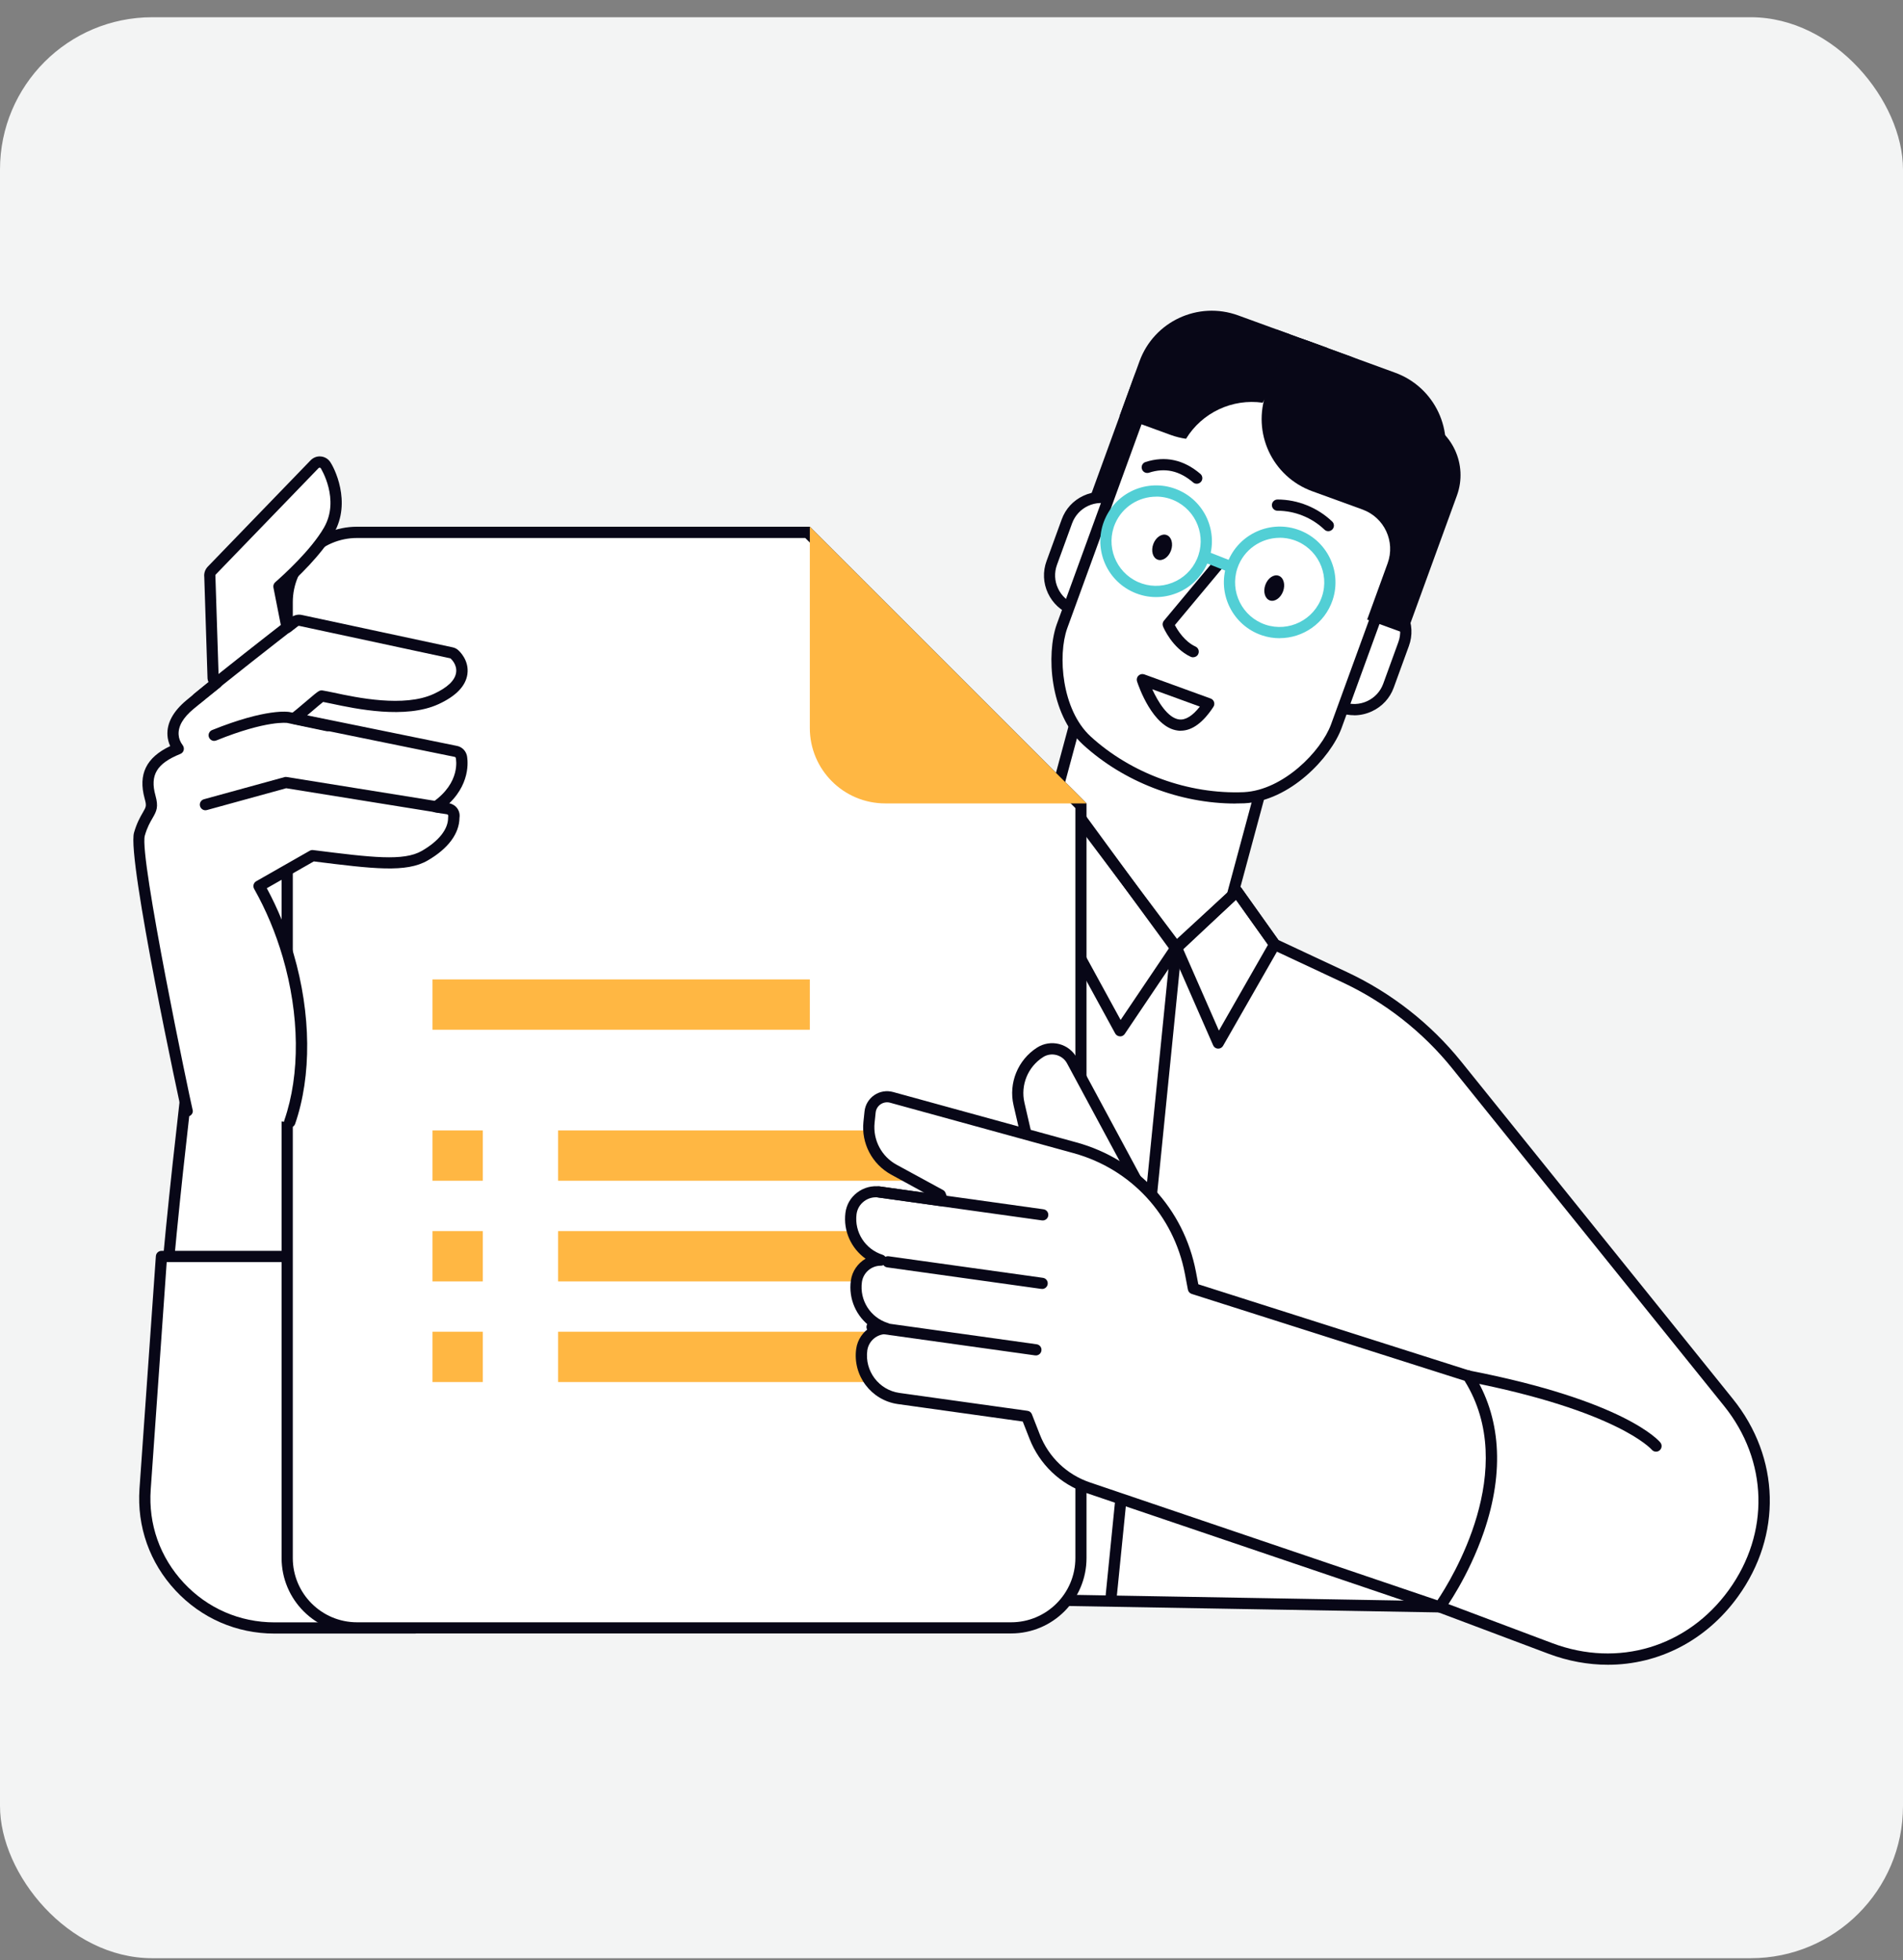 <svg width="100" height="103" viewBox="0 0 100 103" fill="none" xmlns="http://www.w3.org/2000/svg">
<rect x="0" y="0" width="100" height="103" fill="#808080" stroke="none"/>
<rect y="0.906" width="100" height="102" rx="8" fill="#F3F4F4"/>
<g clip-path="url(#clip0_8308_98641)">
<path d="M67.165 38.139L57.195 35.453L52.758 51.921L62.728 54.607L67.165 38.139Z" fill="white"/>
<path d="M62.721 54.903C62.694 54.903 62.671 54.9 62.644 54.894L52.672 52.206C52.596 52.186 52.534 52.135 52.493 52.068C52.454 52 52.443 51.92 52.463 51.844L56.902 35.375C56.944 35.219 57.106 35.125 57.265 35.166L67.237 37.854C67.313 37.875 67.375 37.925 67.416 37.993C67.455 38.06 67.467 38.14 67.446 38.217L63.007 54.685C62.971 54.818 62.854 54.903 62.724 54.903H62.721ZM53.112 51.714L62.515 54.249L66.8 38.349L57.398 35.814L53.112 51.714Z" fill="#080717"/>
<path d="M75.65 84.447L81.466 86.634C89.351 89.599 96.104 80.261 90.822 73.7L76.543 55.97C74.963 54.01 72.956 52.436 70.677 51.366L66.981 49.636L64.997 46.844L61.796 49.851L55.916 41.812L36.703 83.766L75.653 84.444L75.65 84.447Z" fill="white"/>
<path d="M84.492 87.485C83.46 87.485 82.404 87.296 81.364 86.904L75.596 84.735L36.696 84.06C36.596 84.06 36.504 84.007 36.451 83.921C36.398 83.836 36.392 83.733 36.433 83.641L55.646 41.688C55.69 41.593 55.779 41.529 55.885 41.517C55.991 41.508 56.091 41.552 56.153 41.635L61.839 49.405L64.798 46.628C64.86 46.569 64.943 46.542 65.028 46.548C65.114 46.557 65.19 46.601 65.24 46.672L67.18 49.399L70.806 51.096C73.114 52.178 75.18 53.797 76.778 55.78L91.056 73.51C93.549 76.605 93.653 80.685 91.324 83.907C89.647 86.226 87.147 87.485 84.492 87.485ZM37.158 83.476L75.657 84.145C75.69 84.145 75.725 84.151 75.755 84.163L81.57 86.35C85.034 87.653 88.674 86.556 90.844 83.559C93.013 80.561 92.913 76.761 90.593 73.879L76.315 56.149C74.773 54.233 72.781 52.671 70.552 51.627L66.856 49.897C66.809 49.876 66.77 49.841 66.741 49.8L64.952 47.285L61.995 50.059C61.933 50.118 61.851 50.144 61.765 50.139C61.68 50.13 61.603 50.088 61.556 50.018L55.97 42.386L37.156 83.473L37.158 83.476Z" fill="#080717"/>
<path d="M58.398 84.126C58.398 84.126 58.377 84.126 58.368 84.126C58.206 84.108 58.088 83.964 58.103 83.804L61.516 49.751C61.534 49.588 61.678 49.473 61.837 49.485C62 49.503 62.117 49.647 62.103 49.806L58.689 83.86C58.675 84.014 58.545 84.126 58.398 84.126Z" fill="#080717"/>
<path d="M25.338 82.127C23.038 74.841 17.857 59.163 17.857 59.163L18.77 57.135C18.814 31.154 10.652 50.376 10.652 50.376C10.652 50.376 8.913 63.832 8.539 70.411L25.338 82.127Z" fill="white"/>
<path d="M25.331 82.429C25.207 82.429 25.089 82.35 25.051 82.223C22.778 75.022 17.623 59.417 17.57 59.261C17.546 59.19 17.552 59.114 17.582 59.049L18.469 57.08C18.484 46.006 16.966 44.039 16.058 43.854C14.51 43.538 12.102 47.724 10.932 50.465C10.826 51.285 9.184 64.122 8.824 70.439C8.816 70.601 8.674 70.724 8.512 70.716C8.35 70.707 8.226 70.568 8.235 70.406C8.606 63.892 10.334 50.486 10.351 50.35C10.354 50.324 10.363 50.297 10.372 50.274C10.699 49.504 13.641 42.754 16.173 43.279C16.892 43.426 19.076 43.871 19.056 57.148C19.056 57.189 19.047 57.23 19.029 57.269L18.162 59.19C18.628 60.599 23.436 75.163 25.608 82.052C25.658 82.208 25.57 82.373 25.416 82.421C25.387 82.429 25.358 82.435 25.328 82.435L25.331 82.429Z" fill="#080717"/>
<path d="M21.801 85.553H14.411C10.458 85.553 7.334 82.202 7.611 78.258L8.472 66.031H17.686L21.804 85.553H21.801Z" fill="white"/>
<path d="M21.815 85.846H14.425C12.43 85.846 10.582 85.041 9.223 83.582C7.864 82.123 7.192 80.225 7.33 78.235L8.191 66.008C8.203 65.855 8.33 65.734 8.486 65.734H17.7C17.839 65.734 17.959 65.832 17.989 65.967L22.107 85.489C22.125 85.575 22.104 85.666 22.048 85.737C21.992 85.805 21.906 85.846 21.818 85.846H21.815ZM8.76 66.324L7.92 78.276C7.79 80.101 8.409 81.843 9.656 83.181C10.903 84.52 12.598 85.257 14.428 85.257H21.455L17.464 66.324H8.76Z" fill="#080717"/>
<path d="M68.689 17.895C67.356 17.409 65.939 17.665 64.889 18.452L63.584 17.978C61.956 17.385 60.161 18.223 59.569 19.85L56.922 27.121L58.994 27.876L60.07 24.919C60.486 23.776 61.753 23.186 62.894 23.602L64.102 24.041L62.189 23.346L63.457 23.805C65.555 24.569 67.875 23.49 68.639 21.388L69.768 18.287L68.695 17.895H68.689Z" fill="#080717"/>
<path d="M59.033 30.954C58.671 31.95 57.569 32.46 56.569 32.095L56.419 32.042C55.426 31.679 54.91 30.583 55.272 29.586L56.068 27.399C56.428 26.409 57.533 25.896 58.523 26.256L58.674 26.309C59.414 26.577 59.885 27.252 59.938 27.983L59.031 30.954H59.033Z" fill="white"/>
<path d="M57.229 32.504C56.973 32.504 56.713 32.46 56.466 32.368L56.315 32.315C55.761 32.115 55.319 31.708 55.069 31.175C54.818 30.638 54.791 30.04 54.995 29.483L55.791 27.296C55.991 26.741 56.398 26.299 56.934 26.052C57.471 25.801 58.069 25.778 58.623 25.978L58.774 26.031C59.596 26.332 60.168 27.089 60.23 27.962C60.242 28.124 60.118 28.265 59.956 28.277C59.794 28.289 59.652 28.165 59.64 28.003C59.596 27.36 59.175 26.806 58.57 26.585L58.42 26.532C58.013 26.385 57.574 26.402 57.179 26.585C56.787 26.768 56.489 27.092 56.339 27.496L55.543 29.683C55.396 30.09 55.413 30.532 55.599 30.924C55.782 31.316 56.106 31.614 56.513 31.761L56.663 31.814C57.073 31.965 57.515 31.947 57.907 31.764C58.299 31.581 58.6 31.257 58.747 30.85C58.803 30.697 58.971 30.618 59.124 30.674C59.278 30.73 59.357 30.898 59.301 31.051C59.098 31.608 58.691 32.05 58.155 32.298C57.86 32.433 57.542 32.504 57.226 32.504H57.229Z" fill="#080717"/>
<path d="M66.02 20.198L67.073 17.312L68.267 17.746L71.412 18.892L73.31 19.585C75.409 20.349 76.49 22.668 75.727 24.761L74.675 27.653L73.478 27.216L70.336 26.073L68.438 25.38C66.342 24.617 65.263 22.297 66.026 20.201L66.02 20.198Z" fill="#080717"/>
<path d="M70 32.471C70.362 31.475 71.459 30.965 72.455 31.328L72.605 31.384C73.599 31.746 74.118 32.846 73.755 33.839L72.959 36.026C72.597 37.02 71.491 37.529 70.498 37.17L70.347 37.114C69.614 36.846 69.139 36.176 69.086 35.443L70 32.468V32.471Z" fill="white"/>
<path d="M71.159 37.587C70.902 37.587 70.649 37.542 70.401 37.451L70.251 37.395C69.428 37.094 68.857 36.34 68.798 35.467C68.786 35.305 68.91 35.164 69.072 35.152C69.234 35.143 69.375 35.264 69.387 35.426C69.431 36.066 69.85 36.62 70.454 36.841L70.605 36.897C71.011 37.044 71.454 37.027 71.846 36.844C72.24 36.661 72.538 36.337 72.686 35.933L73.481 33.746C73.629 33.339 73.608 32.9 73.425 32.505C73.243 32.113 72.915 31.815 72.509 31.665L72.358 31.609C71.518 31.302 70.587 31.738 70.28 32.576C70.224 32.729 70.056 32.809 69.903 32.752C69.75 32.697 69.67 32.529 69.726 32.375C70.142 31.232 71.412 30.639 72.559 31.055L72.709 31.111C73.263 31.311 73.708 31.718 73.959 32.254C74.21 32.791 74.239 33.392 74.036 33.946L73.24 36.133C73.039 36.688 72.632 37.13 72.093 37.38C71.795 37.519 71.477 37.59 71.159 37.59V37.587Z" fill="#080717"/>
<path d="M70.231 38.164C69.677 39.667 67.59 41.81 65.385 41.919C62.393 42.049 59.316 40.929 57.108 38.904C55.484 37.4 55.275 34.423 55.811 32.911C57.373 28.619 58.935 24.336 60.495 20.05C61.04 18.527 63.024 17.802 64.904 18.447C67.457 19.375 70.013 20.307 72.571 21.238C74.428 21.955 75.483 23.785 74.915 25.3C73.355 29.586 71.793 33.869 70.231 38.161V38.164Z" fill="white"/>
<path d="M64.918 42.227C62.006 42.227 59.041 41.086 56.904 39.126C55.15 37.505 54.979 34.366 55.527 32.818L60.211 19.955C60.812 18.277 62.958 17.476 64.992 18.174L72.662 20.969C74.681 21.747 75.807 23.739 75.179 25.411L70.495 38.268C69.929 39.807 67.786 42.097 65.387 42.215C65.231 42.221 65.072 42.224 64.912 42.224L64.918 42.227ZM63.492 18.51C62.236 18.51 61.133 19.126 60.765 20.158L56.081 33.019C55.574 34.445 55.792 37.296 57.302 38.693C59.444 40.656 62.457 41.749 65.363 41.629C67.427 41.526 69.422 39.486 69.944 38.068L74.628 25.207C75.144 23.834 74.168 22.18 72.455 21.52L64.794 18.729C64.358 18.578 63.916 18.507 63.492 18.507V18.51Z" fill="#080717"/>
<path d="M70.829 18.678C72.164 19.164 73.084 20.27 73.387 21.552L74.69 22.026C76.311 22.616 77.151 24.414 76.559 26.041L73.912 33.313L71.843 32.558L72.918 29.602C73.334 28.458 72.745 27.194 71.601 26.778L71.577 26.769L72.308 27.034L68.954 25.814C66.852 25.048 65.779 22.734 66.543 20.632L67.672 17.531L70.826 18.681L70.829 18.678Z" fill="#080717"/>
<path d="M66.356 21.158C66.489 20.934 66.604 20.695 66.695 20.439L67.748 17.553L66.554 17.117L65.065 16.575C62.961 15.808 60.644 16.89 59.88 18.983L58.828 21.874L59.621 22.163L60.022 22.311L61.516 22.856C61.782 22.953 62.059 23.021 62.324 23.059C63.164 21.683 64.756 20.934 66.356 21.164V21.158Z" fill="#080717"/>
<path d="M62.045 38.402C61.989 38.402 61.933 38.399 61.877 38.39C60.572 38.217 59.829 36.053 59.749 35.808C59.714 35.702 59.743 35.584 59.826 35.505C59.908 35.425 60.026 35.401 60.132 35.44L63.616 36.707C63.702 36.737 63.767 36.805 63.796 36.89C63.826 36.976 63.811 37.07 63.764 37.144C63.218 37.978 62.641 38.399 62.048 38.399L62.045 38.402ZM60.548 36.218C60.852 36.884 61.367 37.727 61.957 37.807C62.296 37.851 62.667 37.624 63.05 37.132L60.548 36.221V36.218Z" fill="#080717"/>
<path d="M69.801 27.915C69.728 27.915 69.654 27.889 69.598 27.833C68.941 27.202 68.041 26.84 67.131 26.84C66.969 26.84 66.836 26.707 66.836 26.545C66.836 26.383 66.969 26.25 67.131 26.25C68.192 26.25 69.238 26.674 70.005 27.408C70.123 27.52 70.126 27.706 70.013 27.824C69.954 27.883 69.878 27.915 69.801 27.915Z" fill="#080717"/>
<path d="M62.886 25.422C62.819 25.422 62.751 25.399 62.695 25.351C61.976 24.735 61.218 24.567 60.378 24.841C60.222 24.892 60.057 24.806 60.007 24.65C59.956 24.494 60.042 24.329 60.195 24.279C61.233 23.945 62.203 24.155 63.078 24.903C63.202 25.009 63.217 25.195 63.11 25.319C63.051 25.387 62.969 25.422 62.886 25.422Z" fill="#080717"/>
<path d="M66.493 30.734C66.364 31.091 66.467 31.456 66.723 31.551C66.98 31.645 67.295 31.43 67.425 31.073C67.555 30.716 67.451 30.351 67.195 30.257C66.939 30.162 66.623 30.377 66.493 30.734Z" fill="#080717"/>
<path d="M60.603 28.593C60.473 28.95 60.576 29.316 60.833 29.41C61.089 29.504 61.405 29.289 61.534 28.932C61.664 28.576 61.561 28.21 61.304 28.116C61.048 28.022 60.733 28.237 60.603 28.593Z" fill="#080717"/>
<path d="M60.753 31.377C60.352 31.377 59.951 31.294 59.571 31.126C58.091 30.474 57.416 28.741 58.07 27.259C58.725 25.776 60.455 25.104 61.935 25.758C63.414 26.41 64.089 28.143 63.435 29.626C63.12 30.342 62.545 30.893 61.814 31.176C61.469 31.309 61.109 31.377 60.753 31.377ZM60.756 26.1C59.854 26.1 58.993 26.622 58.607 27.497C58.085 28.679 58.624 30.065 59.806 30.587C60.378 30.84 61.015 30.852 61.599 30.625C62.182 30.398 62.642 29.959 62.896 29.384C63.417 28.202 62.878 26.817 61.696 26.295C61.389 26.159 61.071 26.097 60.756 26.097V26.1Z" fill="#52CFD5"/>
<path d="M62.699 34.543C62.657 34.543 62.616 34.534 62.575 34.517C61.596 34.066 61.133 32.966 61.116 32.919C61.074 32.819 61.092 32.701 61.163 32.618L63.857 29.388C63.96 29.261 64.146 29.246 64.273 29.349C64.396 29.453 64.414 29.638 64.311 29.765L61.738 32.848C61.885 33.128 62.251 33.715 62.822 33.977C62.97 34.045 63.035 34.219 62.967 34.369C62.917 34.478 62.811 34.54 62.699 34.54V34.543Z" fill="#080717"/>
<path d="M67.242 33.539C66.936 33.539 66.623 33.491 66.317 33.388C64.784 32.875 63.953 31.213 64.463 29.677C64.975 28.144 66.638 27.31 68.174 27.823C69.707 28.336 70.538 29.998 70.028 31.531C69.618 32.758 68.471 33.536 67.242 33.536V33.539ZM67.248 28.262C66.267 28.262 65.35 28.884 65.023 29.863C64.613 31.089 65.279 32.419 66.502 32.828C67.729 33.235 69.058 32.572 69.468 31.346C69.877 30.119 69.211 28.79 67.988 28.38C67.743 28.298 67.493 28.259 67.248 28.259V28.262Z" fill="#52CFD5"/>
<path d="M64.598 30.046C64.562 30.046 64.524 30.04 64.489 30.026L63.327 29.569C63.177 29.51 63.1 29.339 63.162 29.185C63.221 29.035 63.392 28.961 63.545 29.02L64.704 29.477C64.854 29.536 64.931 29.707 64.869 29.86C64.825 29.975 64.713 30.046 64.595 30.046H64.598Z" fill="#52CFD5"/>
<path d="M58.86 54.461C58.86 54.461 58.851 54.461 58.846 54.461C58.742 54.455 58.651 54.399 58.601 54.308L52.505 43.157C52.434 43.03 52.47 42.871 52.585 42.783L55.105 40.858C55.167 40.811 55.246 40.79 55.323 40.799C55.4 40.811 55.471 40.852 55.518 40.914L62.05 49.606C62.126 49.707 62.129 49.845 62.058 49.948L59.105 54.334C59.049 54.417 58.958 54.464 58.86 54.464V54.461ZM53.145 43.098L58.887 53.6L61.454 49.792L55.226 41.506L53.145 43.098Z" fill="#080717"/>
<path d="M64.016 55.108C64.016 55.108 64.005 55.108 64.002 55.108C63.89 55.102 63.792 55.035 63.748 54.931L61.541 49.894C61.49 49.779 61.517 49.643 61.611 49.558L64.798 46.625C64.859 46.569 64.945 46.54 65.028 46.548C65.113 46.557 65.187 46.602 65.237 46.669L67.221 49.461C67.288 49.555 67.294 49.679 67.235 49.779L64.27 54.961C64.217 55.052 64.12 55.108 64.014 55.108H64.016ZM62.163 49.85L64.052 54.159L66.631 49.649L64.948 47.285L62.163 49.85Z" fill="#080717"/>
<path d="M18.764 85.547C16.738 85.547 15.094 83.899 15.094 81.877V31.646C15.094 29.621 16.741 27.977 18.764 27.977H42.436L56.803 42.343V81.877C56.803 83.902 55.155 85.547 53.133 85.547H18.764Z" fill="white"/>
<path d="M42.313 28.269L56.509 42.465V81.878C56.509 83.741 54.994 85.253 53.134 85.253H18.761C16.898 85.253 15.386 83.738 15.386 81.878V31.647C15.386 29.784 16.901 28.272 18.761 28.272H42.31L42.313 28.269ZM42.558 27.68H18.761C16.571 27.68 14.797 29.454 14.797 31.644V81.875C14.797 84.065 16.571 85.839 18.761 85.839H53.131C55.321 85.839 57.095 84.065 57.095 81.875V42.22L42.555 27.68H42.558Z" fill="#080717"/>
<path d="M42.555 27.68V38.256C42.555 40.446 44.329 42.22 46.519 42.22H57.095L42.555 27.68Z" fill="#FFB743"/>
<path d="M49.157 59.406H29.328V62.05H49.157V59.406Z" fill="#FFB743"/>
<path d="M49.157 64.695H29.328V67.339H49.157V64.695Z" fill="#FFB743"/>
<path d="M49.157 69.984H29.328V72.628H49.157V69.984Z" fill="#FFB743"/>
<path d="M25.371 59.406H22.727V62.05H25.371V59.406Z" fill="#FFB743"/>
<path d="M25.371 64.695H22.727V67.339H25.371V64.695Z" fill="#FFB743"/>
<path d="M25.371 69.984H22.727V72.628H25.371V69.984Z" fill="#FFB743"/>
<path d="M42.555 51.469H22.727V54.113H42.555V51.469Z" fill="#FFB743"/>
<path d="M60.254 63.033L56.327 55.74C56 55.133 55.228 54.933 54.647 55.304C53.742 55.882 53.3 56.97 53.542 58.016L54.205 60.881L60.254 63.033Z" fill="white"/>
<path d="M60.26 63.327C60.228 63.327 60.192 63.321 60.16 63.309L54.111 61.158C54.017 61.125 53.946 61.046 53.923 60.946L53.26 58.08C52.991 56.916 53.487 55.699 54.495 55.053C54.84 54.832 55.264 54.764 55.662 54.867C56.06 54.971 56.396 55.236 56.59 55.599L60.517 62.891C60.576 62.997 60.561 63.13 60.481 63.221C60.425 63.289 60.343 63.324 60.257 63.324L60.26 63.327ZM54.462 60.657L59.635 62.499L56.072 55.882C55.954 55.66 55.753 55.507 55.512 55.442C55.27 55.38 55.019 55.419 54.81 55.554C54.011 56.064 53.619 57.028 53.834 57.951L54.459 60.66L54.462 60.657Z" fill="#080717"/>
<path d="M56.495 60.315L46.853 57.665C46.319 57.518 45.783 57.886 45.724 58.435L45.668 58.971C45.559 59.991 46.078 60.976 46.977 61.468L49.411 62.794L49.532 63.104L46.21 62.641C45.488 62.541 44.813 63.045 44.722 63.77C44.58 64.875 45.264 65.895 46.293 66.222C45.653 66.219 45.096 66.682 45.005 67.331C44.848 68.448 45.532 69.483 46.573 69.81C45.933 69.807 45.376 70.269 45.285 70.918C45.111 72.165 45.98 73.314 47.224 73.488L53.954 74.429L54.369 75.493C54.864 76.757 55.89 77.739 57.175 78.175L75.651 84.442C75.651 84.442 80.615 77.689 77.151 72.306C77.134 72.277 77.087 72.286 77.054 72.274L62.714 67.711L62.555 66.871C61.95 63.708 59.598 61.164 56.495 60.312V60.315Z" fill="white"/>
<path d="M75.654 84.74C75.621 84.74 75.589 84.734 75.559 84.725L57.084 78.458C55.713 77.993 54.625 76.952 54.098 75.605L53.744 74.703L47.185 73.786C45.779 73.589 44.798 72.286 44.992 70.883C45.06 70.391 45.355 69.975 45.765 69.736C45.001 69.194 44.577 68.263 44.712 67.293C44.78 66.8 45.078 66.385 45.485 66.146C44.733 65.61 44.306 64.693 44.426 63.735C44.48 63.31 44.698 62.93 45.043 62.671C45.39 62.406 45.818 62.294 46.251 62.352L48.568 62.677L46.835 61.73C45.827 61.179 45.252 60.086 45.373 58.945L45.429 58.409C45.464 58.061 45.653 57.748 45.942 57.551C46.23 57.353 46.59 57.294 46.929 57.386L56.571 60.036C59.807 60.926 62.212 63.526 62.843 66.824L62.97 67.49L77.142 72C77.172 72 77.31 72.018 77.399 72.153C78.867 74.432 79.067 77.315 77.979 80.492C77.166 82.868 75.94 84.551 75.889 84.622C75.834 84.698 75.745 84.743 75.651 84.743L75.654 84.74ZM46.566 70.108C46.071 70.108 45.647 70.473 45.576 70.963C45.426 72.044 46.183 73.049 47.265 73.2L53.995 74.14C54.101 74.155 54.189 74.225 54.227 74.326L54.643 75.39C55.106 76.578 56.064 77.492 57.269 77.901L75.536 84.097C76.261 83.018 79.866 77.22 76.96 72.56L62.622 67.997C62.519 67.965 62.442 67.876 62.422 67.77L62.263 66.93C61.673 63.856 59.433 61.43 56.414 60.599L46.773 57.949C46.602 57.902 46.422 57.934 46.275 58.031C46.127 58.132 46.033 58.291 46.015 58.465L45.959 59.001C45.865 59.906 46.319 60.773 47.118 61.209L49.553 62.535C49.614 62.568 49.661 62.621 49.685 62.686L49.806 62.995C49.844 63.092 49.827 63.204 49.762 63.284C49.697 63.364 49.594 63.408 49.491 63.393L46.169 62.93C45.895 62.892 45.62 62.963 45.399 63.134C45.184 63.299 45.045 63.537 45.01 63.806C44.889 64.752 45.467 65.648 46.378 65.94C46.516 65.984 46.602 66.123 46.581 66.267C46.558 66.411 46.434 66.514 46.289 66.514H46.283C45.788 66.514 45.364 66.88 45.293 67.369C45.16 68.327 45.732 69.235 46.658 69.527C46.796 69.571 46.882 69.71 46.861 69.854C46.838 69.999 46.723 70.111 46.569 70.102H46.564L46.566 70.108Z" fill="#080717"/>
<path d="M54.762 67.734C54.762 67.734 54.736 67.734 54.721 67.734L46.621 66.602C46.459 66.579 46.347 66.431 46.37 66.269C46.394 66.107 46.541 65.995 46.703 66.019L54.803 67.151C54.966 67.174 55.078 67.322 55.054 67.484C55.033 67.631 54.907 67.737 54.762 67.737V67.734Z" fill="#080717"/>
<path d="M54.793 64.133C54.793 64.133 54.766 64.133 54.751 64.133L46.144 62.931C45.982 62.907 45.87 62.76 45.894 62.597C45.917 62.435 46.068 62.323 46.227 62.347L54.834 63.55C54.996 63.573 55.108 63.721 55.084 63.883C55.064 64.03 54.937 64.136 54.793 64.136V64.133Z" fill="#080717"/>
<path d="M54.433 71.227C54.433 71.227 54.407 71.227 54.392 71.227L45.785 70.024C45.623 70.001 45.511 69.853 45.534 69.691C45.558 69.529 45.708 69.417 45.867 69.441L54.474 70.643C54.637 70.667 54.749 70.814 54.725 70.976C54.705 71.124 54.578 71.23 54.433 71.23V71.227Z" fill="#080717"/>
<path d="M15.227 58.97C16.049 56.592 16.084 53.441 15.144 50.216C14.755 48.889 14.233 47.666 13.617 46.576L16.423 44.975C19.545 45.367 21.266 45.585 22.316 44.975C23.981 44.011 23.831 43.012 23.843 42.95C23.863 42.85 23.843 42.75 23.784 42.664C23.725 42.582 23.636 42.526 23.536 42.511L22.905 42.411C24.55 41.267 24.252 39.843 24.238 39.778C24.205 39.637 24.093 39.525 23.952 39.495L15.465 37.765C15.84 37.485 16.756 36.663 16.904 36.586C17.709 36.707 20.942 37.656 22.917 36.745C23.736 36.368 24.187 35.914 24.261 35.398C24.344 34.823 23.925 34.443 23.878 34.402C23.825 34.355 23.772 34.331 23.713 34.319L15.787 32.619C15.681 32.595 15.569 32.619 15.48 32.689C15.474 32.695 15.327 32.81 15.085 32.996L14.658 30.835C15.15 30.405 16.583 29.099 17.281 27.891C18.204 26.29 17.169 24.545 17.093 24.445C17.028 24.356 16.927 24.303 16.818 24.297C16.709 24.291 16.603 24.333 16.529 24.409L11.127 30.001C11.047 30.084 11.009 30.201 11.026 30.317L11.197 35.652C11.212 35.749 11.265 35.834 11.339 35.891C11.351 35.899 11.368 35.905 11.383 35.911C10.861 36.327 10.375 36.722 9.989 37.043C9.361 37.565 9.06 38.104 9.096 38.647C9.116 38.944 9.234 39.183 9.37 39.363C9.364 39.363 9.358 39.369 9.349 39.372C7.984 39.923 7.548 40.677 7.884 41.901C8.023 42.408 7.952 42.532 7.76 42.864C7.628 43.094 7.46 43.383 7.327 43.855C6.976 45.081 9.803 58.313 9.83 58.387L15.232 58.982L15.227 58.97Z" fill="white"/>
<path d="M15.223 59.255C15.19 59.255 15.158 59.249 15.126 59.24C14.972 59.187 14.89 59.019 14.943 58.865C15.777 56.457 15.745 53.33 14.854 50.288C14.483 49.02 13.979 47.818 13.354 46.709C13.274 46.568 13.325 46.388 13.466 46.309L16.275 44.708C16.331 44.675 16.396 44.664 16.458 44.673L16.499 44.678C19.535 45.059 21.206 45.268 22.168 44.714C23.058 44.198 23.547 43.582 23.547 42.978C23.547 42.948 23.547 42.919 23.553 42.883C23.556 42.866 23.553 42.842 23.541 42.824C23.529 42.81 23.512 42.798 23.491 42.792L22.86 42.692C22.742 42.674 22.645 42.583 22.618 42.465C22.592 42.347 22.639 42.226 22.736 42.158C24.222 41.127 23.963 39.886 23.951 39.833C23.945 39.803 23.921 39.779 23.889 39.774L15.406 38.043C15.291 38.02 15.202 37.931 15.176 37.819C15.149 37.707 15.193 37.589 15.288 37.519C15.456 37.392 15.745 37.147 16.022 36.911C16.484 36.517 16.667 36.363 16.767 36.313C16.823 36.284 16.885 36.275 16.947 36.284C17.083 36.304 17.289 36.349 17.546 36.401C18.742 36.658 21.233 37.188 22.792 36.466C23.515 36.133 23.91 35.756 23.968 35.343C24.03 34.916 23.697 34.624 23.683 34.609C23.671 34.598 23.668 34.595 23.647 34.592L15.724 32.891C15.7 32.885 15.677 32.891 15.659 32.906L15.264 33.212C15.184 33.274 15.075 33.292 14.981 33.256C14.887 33.221 14.816 33.139 14.795 33.038L14.368 30.878C14.347 30.774 14.383 30.668 14.462 30.598C14.89 30.223 16.34 28.912 17.024 27.727C17.879 26.244 16.862 24.617 16.853 24.602C16.841 24.587 16.82 24.576 16.8 24.576C16.776 24.576 16.756 24.584 16.741 24.599L11.338 30.191C11.32 30.209 11.314 30.232 11.317 30.256C11.317 30.267 11.317 30.279 11.32 30.291L11.491 35.603C11.491 35.603 11.5 35.62 11.506 35.629C11.515 35.632 11.524 35.638 11.53 35.641C11.612 35.691 11.668 35.777 11.674 35.874C11.68 35.971 11.639 36.066 11.565 36.124C11.046 36.54 10.56 36.932 10.174 37.253C9.622 37.71 9.357 38.167 9.387 38.609C9.398 38.807 9.469 38.989 9.605 39.169C9.658 39.243 9.675 39.337 9.652 39.426C9.628 39.514 9.563 39.585 9.478 39.62C8.234 40.121 7.871 40.732 8.169 41.804C8.334 42.403 8.237 42.612 8.016 42.992C7.883 43.222 7.733 43.479 7.609 43.918C7.303 44.994 9.979 57.748 10.115 58.294C10.171 58.447 10.088 58.603 9.935 58.659C9.782 58.715 9.608 58.624 9.555 58.47C9.516 58.367 6.66 45.1 7.043 43.756C7.188 43.249 7.37 42.931 7.506 42.698C7.686 42.388 7.706 42.347 7.6 41.961C7.252 40.69 7.68 39.809 8.944 39.208C8.862 39.028 8.812 38.839 8.8 38.645C8.759 38.005 9.095 37.383 9.799 36.797C10.126 36.525 10.527 36.198 10.961 35.853C10.934 35.797 10.916 35.738 10.908 35.679C10.908 35.668 10.908 35.656 10.905 35.644L10.734 30.323C10.71 30.126 10.778 29.926 10.916 29.781L16.322 24.189C16.458 24.051 16.644 23.971 16.841 23.986C17.039 23.998 17.218 24.095 17.333 24.251C17.554 24.543 18.489 26.38 17.543 28.021C16.882 29.165 15.618 30.368 14.987 30.928L15.288 32.455L15.305 32.443C15.462 32.322 15.662 32.275 15.854 32.316L23.783 34.017C23.904 34.043 24.001 34.093 24.086 34.173C24.139 34.22 24.664 34.701 24.561 35.429C24.473 36.051 23.963 36.581 23.046 37.003C21.307 37.805 18.686 37.248 17.428 36.979C17.251 36.941 17.098 36.908 16.98 36.888C16.856 36.985 16.605 37.197 16.414 37.362C16.322 37.439 16.231 37.519 16.142 37.592L24.019 39.199C24.275 39.252 24.475 39.452 24.534 39.703C24.549 39.765 24.82 41.047 23.609 42.214C23.78 42.247 23.93 42.341 24.033 42.485C24.134 42.63 24.172 42.804 24.145 42.972C24.139 43.806 23.547 44.599 22.471 45.221C21.348 45.872 19.618 45.66 16.49 45.268L14.02 46.677C14.601 47.753 15.075 48.911 15.429 50.126C16.352 53.283 16.381 56.537 15.509 59.06C15.467 59.181 15.352 59.257 15.229 59.257L15.223 59.255Z" fill="#080717"/>
<path d="M23.159 42.726C23.145 42.726 23.127 42.726 23.112 42.723L15.039 41.423L10.873 42.569C10.714 42.614 10.555 42.519 10.511 42.363C10.467 42.207 10.561 42.045 10.717 42.001L14.944 40.839C14.985 40.827 15.027 40.824 15.068 40.833L23.203 42.142C23.366 42.169 23.475 42.319 23.448 42.481C23.424 42.625 23.301 42.729 23.156 42.729L23.159 42.726Z" fill="#080717"/>
<path d="M11.257 38.935C11.139 38.935 11.03 38.864 10.983 38.749C10.921 38.599 10.995 38.428 11.145 38.366C14.016 37.208 15.16 37.408 15.21 37.417L17.261 37.847C17.421 37.88 17.524 38.036 17.488 38.195C17.456 38.354 17.297 38.458 17.14 38.422L15.095 37.992C15.095 37.992 14.037 37.833 11.369 38.911C11.334 38.926 11.295 38.932 11.26 38.932L11.257 38.935Z" fill="#080717"/>
<path d="M10.381 36.989C10.296 36.989 10.213 36.954 10.154 36.883C10.051 36.759 10.066 36.574 10.193 36.467C11.575 35.321 14.195 33.278 15.257 32.453C15.386 32.352 15.569 32.376 15.669 32.506C15.769 32.636 15.746 32.818 15.616 32.918C14.555 33.741 11.943 35.778 10.567 36.921C10.511 36.968 10.446 36.989 10.378 36.989H10.381Z" fill="#080717"/>
<path d="M87.017 75.994C87.017 75.994 85.319 73.904 77.148 72.312L87.017 75.994Z" fill="white"/>
<path d="M87.023 76.287C86.937 76.287 86.855 76.251 86.796 76.181C86.769 76.151 84.983 74.135 77.098 72.599C76.939 72.567 76.833 72.413 76.865 72.254C76.895 72.095 77.051 71.989 77.21 72.022C85.39 73.613 87.179 75.718 87.25 75.806C87.353 75.933 87.332 76.119 87.206 76.222C87.15 76.266 87.085 76.287 87.02 76.287H87.023Z" fill="#080717"/>
</g>
<defs>
<clipPath id="clip0_8308_98641">
<rect width="86" height="71.159" fill="white" transform="translate(7 16.328)"/>
</clipPath>
</defs>
</svg>
